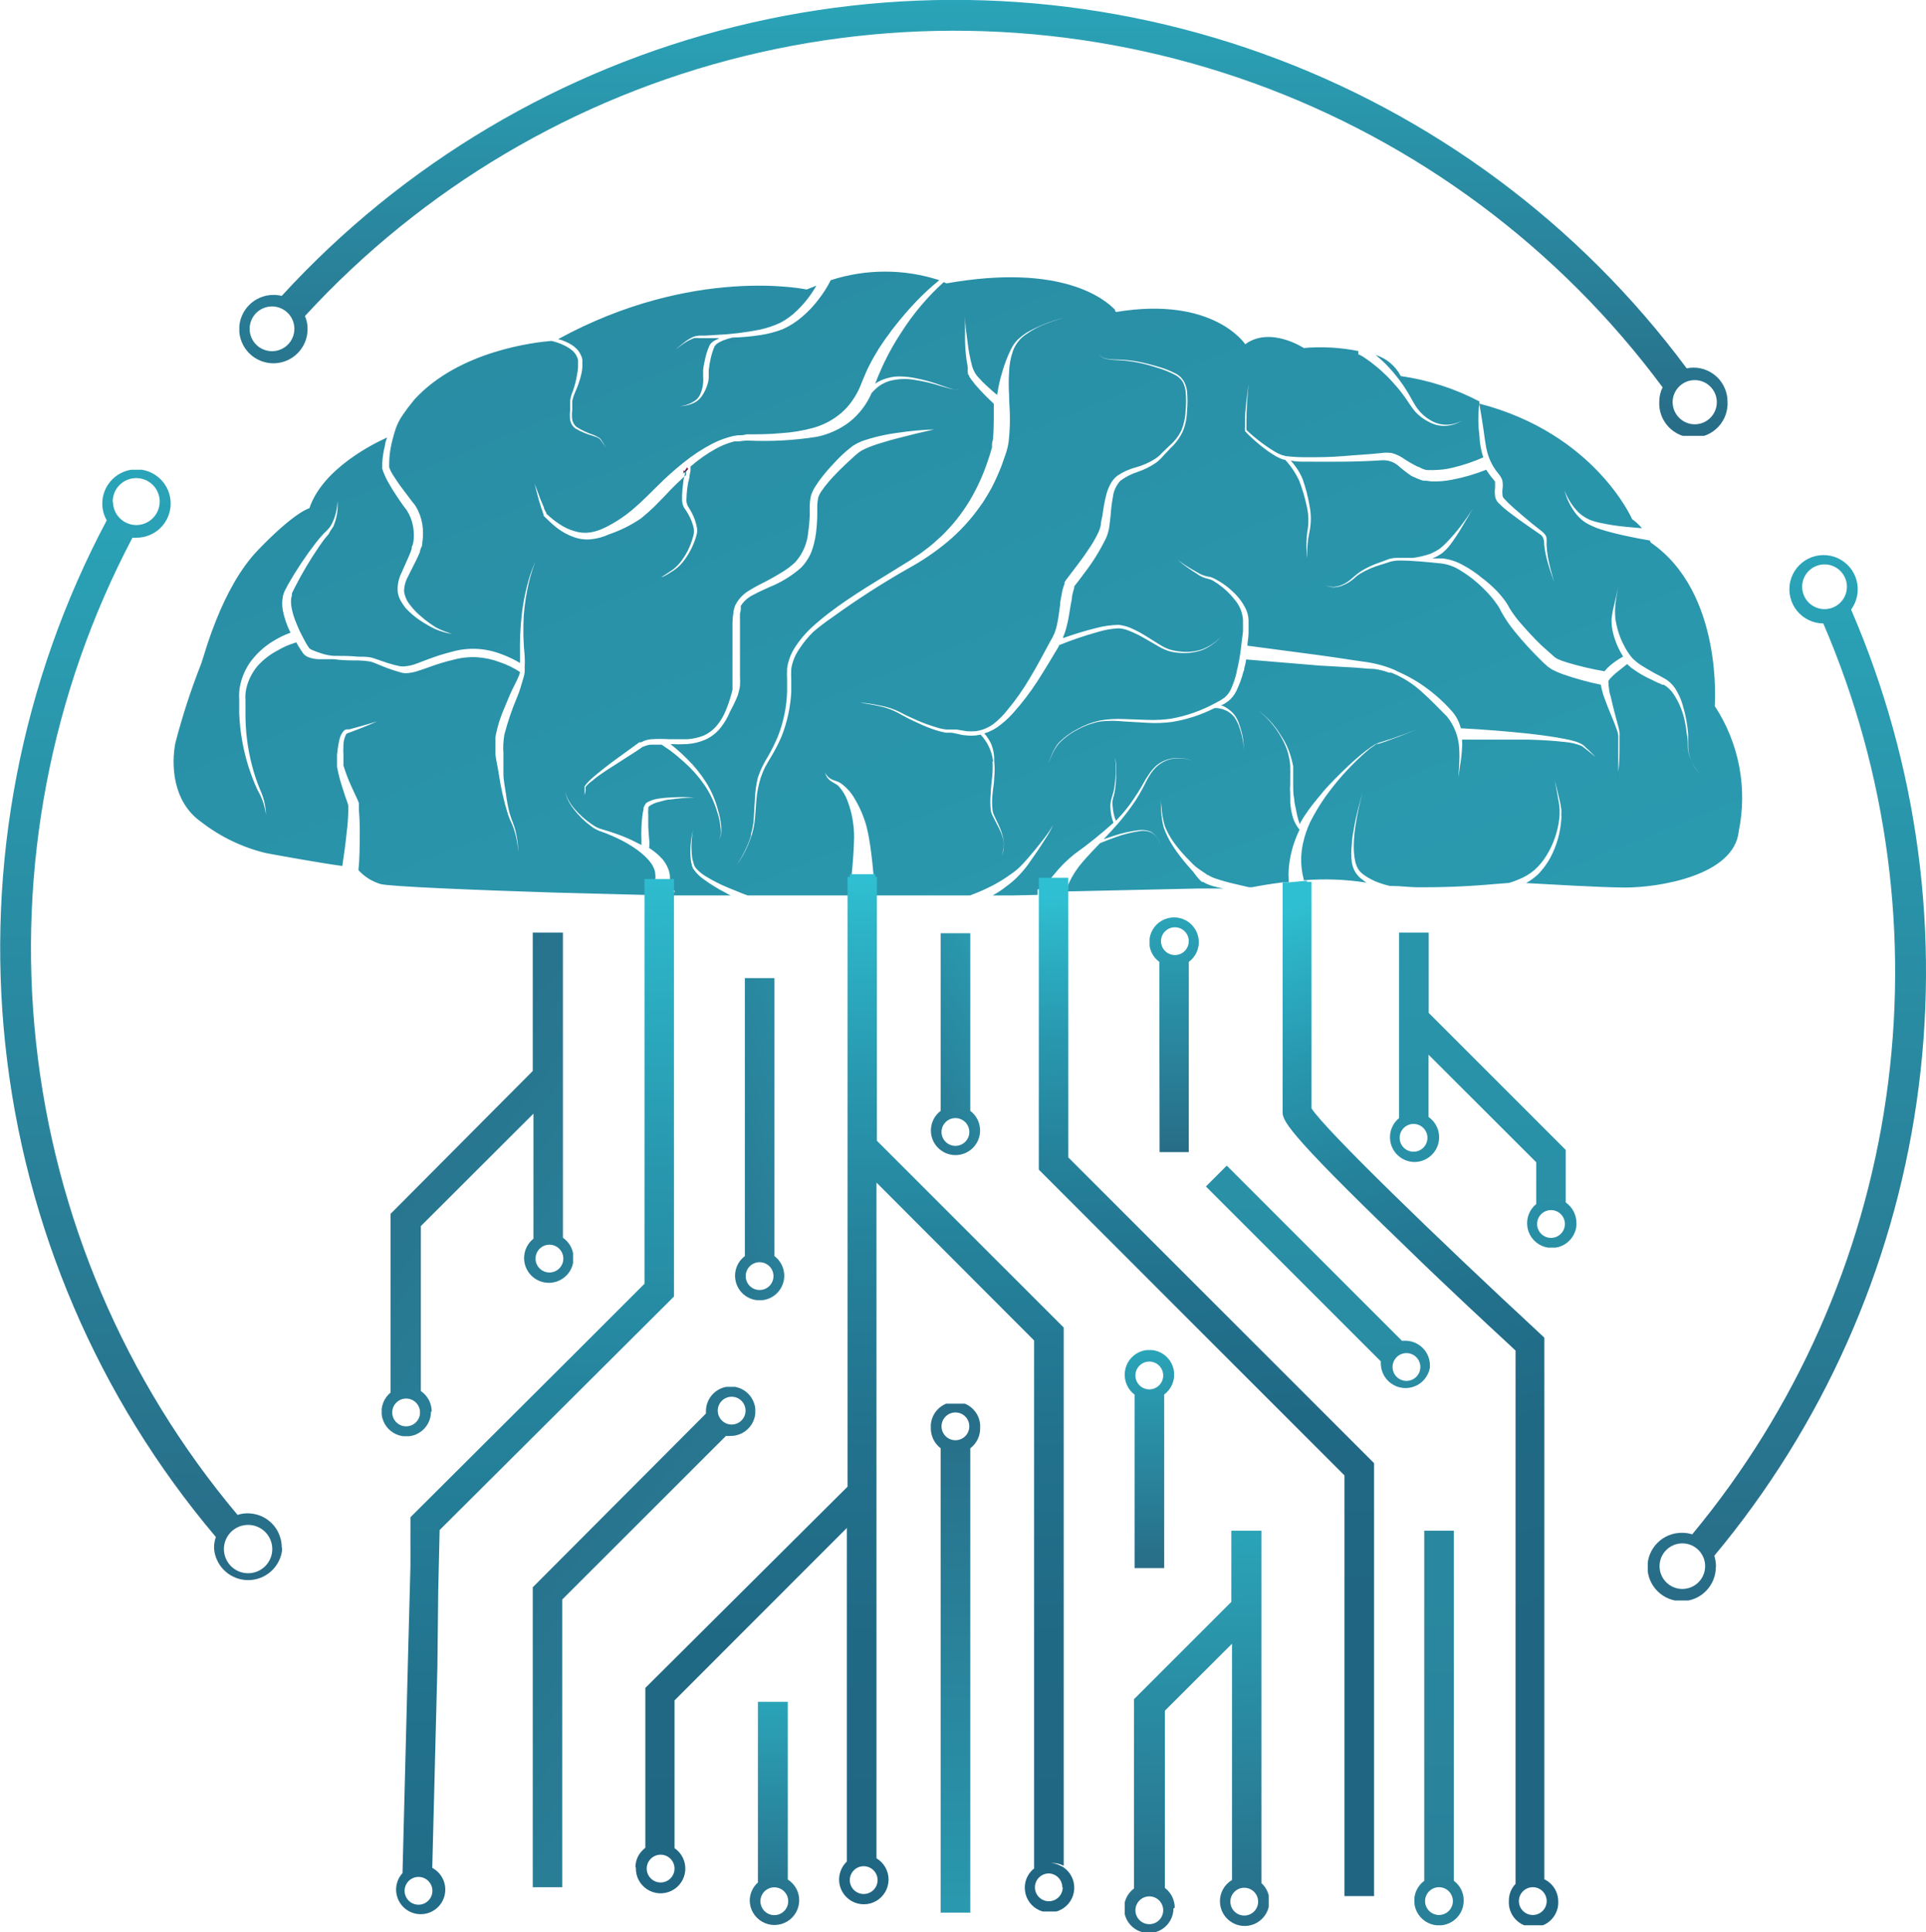 <svg id="Слой_1" data-name="Слой 1" xmlns="http://www.w3.org/2000/svg" xmlns:xlink="http://www.w3.org/1999/xlink" viewBox="0 0 138.57 139.03"><defs><style>.cls-1{fill:none;clip-rule:evenodd;}.cls-2{clip-path:url(#clip-path);}.cls-3{fill:url(#linear-gradient);}.cls-4{clip-path:url(#clip-path-2);}.cls-5{fill:url(#linear-gradient-2);}.cls-6{clip-path:url(#clip-path-3);}.cls-7{fill:url(#linear-gradient-3);}.cls-8{clip-path:url(#clip-path-4);}.cls-9{fill:url(#linear-gradient-4);}.cls-10{clip-path:url(#clip-path-5);}.cls-11{fill:url(#linear-gradient-5);}.cls-12{clip-path:url(#clip-path-6);}.cls-13{fill:url(#linear-gradient-6);}.cls-14{clip-path:url(#clip-path-7);}.cls-15{fill:url(#linear-gradient-7);}.cls-16{clip-path:url(#clip-path-8);}.cls-17{fill:url(#linear-gradient-8);}.cls-18{clip-path:url(#clip-path-9);}.cls-19{fill:url(#linear-gradient-9);}.cls-20{clip-path:url(#clip-path-10);}.cls-21{fill:url(#linear-gradient-10);}.cls-22{clip-path:url(#clip-path-11);}.cls-23{fill:url(#linear-gradient-11);}.cls-24{clip-path:url(#clip-path-12);}.cls-25{fill:url(#linear-gradient-12);}.cls-26{clip-path:url(#clip-path-13);}.cls-27{fill:url(#linear-gradient-13);}.cls-28{clip-path:url(#clip-path-14);}.cls-29{fill:url(#linear-gradient-14);}.cls-30{clip-path:url(#clip-path-15);}.cls-31{fill:url(#linear-gradient-15);}.cls-32{clip-path:url(#clip-path-16);}.cls-33{fill:url(#linear-gradient-16);}.cls-34{clip-path:url(#clip-path-17);}.cls-35{fill:url(#linear-gradient-17);}.cls-36{clip-path:url(#clip-path-18);}.cls-37{fill:url(#linear-gradient-18);}.cls-38{clip-path:url(#clip-path-19);}.cls-39{fill:url(#linear-gradient-19);}.cls-40{clip-path:url(#clip-path-20);}.cls-41{fill:url(#linear-gradient-20);}.cls-42{clip-path:url(#clip-path-21);}.cls-43{fill:url(#linear-gradient-21);}.cls-44{clip-path:url(#clip-path-22);}.cls-45{fill:url(#linear-gradient-22);}.cls-46{clip-path:url(#clip-path-23);}.cls-47{fill:url(#linear-gradient-23);}.cls-48{clip-path:url(#clip-path-24);}.cls-49{fill:url(#linear-gradient-24);}.cls-50{clip-path:url(#clip-path-25);}.cls-51{fill:url(#linear-gradient-25);}.cls-52{clip-path:url(#clip-path-26);}.cls-53{fill:url(#linear-gradient-26);}.cls-54{clip-path:url(#clip-path-27);}.cls-55{fill:url(#linear-gradient-27);}</style><clipPath id="clip-path" transform="translate(-9.47 -2.55)"><path class="cls-1" d="M61.3,62h0a4.79,4.79,0,0,0-.24-1.06A6.94,6.94,0,0,0,60.13,59a9.16,9.16,0,0,0-1.43-1.61c-.35-.31-.7-.61-1.07-.88l-.56-.38c-.26,0-.52,0-.76,0a1.38,1.38,0,0,0-.53.14l-.05,0s0,0-.07.05l-.13.09-.09.06-.19.13L53.07,58c-.36.24-.71.48-1,.74a2.43,2.43,0,0,0-.47.43l0,.06a.14.14,0,0,0,0,.07l0,.16-.07.32h0l0-.32v-.16a.37.37,0,0,1,0-.09.2.2,0,0,1,0-.08,3,3,0,0,1,.44-.5c.32-.29.66-.56,1-.83.59-.47,1.2-.89,1.8-1.33l.3-.22.26-.19.13-.1s0,0,.05,0l.09,0a1.71,1.71,0,0,1,.72-.22,10,10,0,0,1,1.33,0c.43,0,.85,0,1.27,0a3.83,3.83,0,0,0,1.19-.27,2.63,2.63,0,0,0,.94-.72,4,4,0,0,0,.63-1.06,9.41,9.41,0,0,0,.41-1.2l.08-.31c0-.06,0-.11,0-.15l0-.14c0-.2,0-.42,0-.63,0-.85,0-1.72,0-2.59,0-.44,0-.87,0-1.32q0-.31.06-.66a1.35,1.35,0,0,1,.06-.34,1.54,1.54,0,0,1,.05-.17.89.89,0,0,1,.08-.17,2.56,2.56,0,0,1,1-1c.38-.24.77-.43,1.16-.63s.75-.41,1.11-.63a5.64,5.64,0,0,0,1-.75,3.73,3.73,0,0,0,.93-2.18,10.53,10.53,0,0,0,.11-1.26l0-.66a3.73,3.73,0,0,1,.09-.7,2.89,2.89,0,0,1,.32-.66c.12-.19.25-.38.38-.55a12.09,12.09,0,0,1,.85-1,11.91,11.91,0,0,1,.94-.94c.17-.15.35-.28.52-.42l.33-.19.33-.15a13,13,0,0,1,2.58-.6,22.63,22.63,0,0,1,2.6-.24v0c-.85.19-1.69.39-2.52.61-.42.1-.83.22-1.24.35a8.81,8.81,0,0,0-1.19.43l-.26.13-.22.15a6.27,6.27,0,0,0-.48.42c-.31.28-.62.57-.92.87s-.59.61-.86.94a6,6,0,0,0-.38.5,1.85,1.85,0,0,0-.26.5,3.07,3.07,0,0,0-.07.58l0,.65a11.87,11.87,0,0,1-.09,1.32,6.28,6.28,0,0,1-.32,1.33,3.49,3.49,0,0,1-.77,1.18,7.85,7.85,0,0,1-2.28,1.39c-.4.18-.79.36-1.16.56a2.17,2.17,0,0,0-.88.78.69.69,0,0,0,0,.13.5.5,0,0,0,0,.13c0,.1-.05.2-.06.3s0,.42,0,.63c0,.43,0,.86,0,1.29,0,.87,0,1.73,0,2.61a5.22,5.22,0,0,1,0,.67,2,2,0,0,1-.07.35l-.08.31A10.27,10.27,0,0,1,62,53.74a4.86,4.86,0,0,1-.69,1.18,3,3,0,0,1-1.09.85,4,4,0,0,1-1.34.32,11.5,11.5,0,0,1-1.17,0l.45.37c.25.21.49.44.72.67a9.46,9.46,0,0,1,1.39,1.71,7.2,7.2,0,0,1,.86,2A5.88,5.88,0,0,1,61.36,62a3.38,3.38,0,0,1,0,.55,1.12,1.12,0,0,1-.08.26.48.48,0,0,1-.12.17.45.45,0,0,0,.11-.17,1.25,1.25,0,0,0,.07-.26A2.44,2.44,0,0,0,61.3,62ZM45.87,59.66h0a11.12,11.12,0,0,0,.27,1.42c.07.24.15.45.24.69a4,4,0,0,1,.21.7,6.52,6.52,0,0,1,.17,1.45h0a6.37,6.37,0,0,0-.23-1.43,4.23,4.23,0,0,0-.24-.68,5.11,5.11,0,0,1-.28-.68,18.9,18.9,0,0,1-.65-2.87c-.07-.48-.2-1-.25-1.46,0-.25,0-.5,0-.75s0-.26,0-.39a2.79,2.79,0,0,1,.07-.4,9.28,9.28,0,0,1,.44-1.44l.57-1.36c.19-.44.45-.87.62-1.3a.92.92,0,0,0,.07-.26,6.39,6.39,0,0,0-1.44-.7,5.68,5.68,0,0,0-1.66-.36,5.35,5.35,0,0,0-1.68.18,14.5,14.5,0,0,0-1.67.5c-.28.1-.55.2-.84.29a3.07,3.07,0,0,1-.92.18,1.41,1.41,0,0,1-.48-.09l-.43-.13c-.29-.09-.56-.2-.84-.31l-.41-.17a2.75,2.75,0,0,0-.4-.14,6,6,0,0,0-.87-.08c-.58,0-1.17,0-1.76-.09-.3,0-.6,0-.9,0a2.23,2.23,0,0,1-.94-.15,1,1,0,0,1-.25-.15.77.77,0,0,1-.12-.13l-.06-.09c-.09-.13-.17-.26-.25-.39s-.12-.19-.18-.3l-.54.19a6.09,6.09,0,0,0-.81.4A5.13,5.13,0,0,0,28,50.47a3.88,3.88,0,0,0-.8,1.58,3.11,3.11,0,0,0-.07.44,3.26,3.26,0,0,0,0,.45q0,.47,0,.93a14.51,14.51,0,0,0,.46,3.71,12.8,12.8,0,0,0,.59,1.78,4.67,4.67,0,0,1,.43,1.83A4.63,4.63,0,0,0,28,59.4a14.66,14.66,0,0,1-.68-1.77,14.88,14.88,0,0,1-.64-3.75c0-.32,0-.63,0-1a4,4,0,0,1,0-.49,2.73,2.73,0,0,1,.06-.49,4.49,4.49,0,0,1,.81-1.81,5.82,5.82,0,0,1,1.46-1.34,7.2,7.2,0,0,1,1.36-.68,6.24,6.24,0,0,1-.55-1.59,2.68,2.68,0,0,1,0-1,1.17,1.17,0,0,1,.07-.25l.05-.13.05-.1.21-.4a25.59,25.59,0,0,1,2-3c.18-.23.37-.46.58-.68l.17-.16.14-.15.13-.16a1.74,1.74,0,0,0,.11-.18,3.82,3.82,0,0,0,.42-1.67h0a3.72,3.72,0,0,1-.27,1.76c0,.06-.08.13-.11.2l-.13.19L33.1,41l-.14.16c-.19.22-.35.46-.52.7a26.26,26.26,0,0,0-1.78,3l-.19.39,0,.1,0,.08a.55.55,0,0,0-.05.17,2.33,2.33,0,0,0,.05.78,5,5,0,0,0,.24.81q.15.39.33.78c.13.26.26.52.4.77s.14.24.22.36l.06.09s0,0,0,0l.12.09a6.62,6.62,0,0,0,.77.29,3.54,3.54,0,0,0,.86.17c.59,0,1.18,0,1.76.06.3,0,.59,0,.9.05a4,4,0,0,1,.45.14l.41.14c.28.1.56.19.84.26l.42.1a1.44,1.44,0,0,0,.39,0,3,3,0,0,0,.8-.19l.82-.31a14.74,14.74,0,0,1,1.71-.54,5.54,5.54,0,0,1,1.82-.21,5.8,5.8,0,0,1,1.79.39,8.14,8.14,0,0,1,1.3.62l0-.59A22.09,22.09,0,0,1,47,46.85,15.48,15.48,0,0,1,47.59,44a8.46,8.46,0,0,1,.56-1.36A4.3,4.3,0,0,1,49,41.45v0a4.17,4.17,0,0,0-.86,1.17A9.22,9.22,0,0,0,47.64,44a15.52,15.52,0,0,0-.49,2.87,18.7,18.7,0,0,0,.07,2.9,6.1,6.1,0,0,1,0,.74c0,.13,0,.25,0,.39a2.45,2.45,0,0,1-.08.39c-.15.49-.28,1-.46,1.41a19.57,19.57,0,0,0-.92,2.7,5.65,5.65,0,0,0-.07,1.38c0,.47,0,1,0,1.45S45.8,59.18,45.87,59.66Zm25.05,3.16h0a7.24,7.24,0,0,0-.11-1.31,6.67,6.67,0,0,0-.35-1.29,3.19,3.19,0,0,0-.67-1.12,1.2,1.2,0,0,0-.26-.18,2.59,2.59,0,0,1-.31-.19,1,1,0,0,1-.39-.59,1,1,0,0,0,.46.48,1.66,1.66,0,0,0,.31.12,1.23,1.23,0,0,1,.35.16,3.44,3.44,0,0,1,1,1.1,7.79,7.79,0,0,1,.63,1.3c.08.23.17.46.23.7s.11.49.16.73c.16.9.26,1.79.34,2.68,0,0,0,.1,0,.15,0,.45.08.9.11,1.34H70.61c0-.45.1-.89.14-1.34,0,0,0-.1,0-.15C70.84,64.54,70.9,63.68,70.92,62.82Zm10-5.49h0a3.34,3.34,0,0,0-.9-1.92l-.29.05a3.29,3.29,0,0,1-.77,0c-.25,0-.49-.09-.72-.13a2.14,2.14,0,0,0-.35-.06l-.37,0a5.41,5.41,0,0,1-.72-.18,10.74,10.74,0,0,1-1.36-.55,14.66,14.66,0,0,1-1.31-.67,4.87,4.87,0,0,0-1.35-.5,13.79,13.79,0,0,0-1.43-.25v0c.49,0,1,.11,1.45.2a5.11,5.11,0,0,1,1.4.46c.42.23.86.43,1.3.62a11.65,11.65,0,0,0,1.36.49,3.36,3.36,0,0,0,.7.15l.35,0,.38,0,.71.12a4,4,0,0,0,.69,0,2.85,2.85,0,0,0,1.26-.52,5.79,5.79,0,0,0,1-1,17.16,17.16,0,0,0,1.65-2.36c.5-.82.94-1.68,1.41-2.54l.18-.32.14-.29a4,4,0,0,0,.19-.64c.1-.45.15-.93.22-1.4,0-.25.06-.49.11-.74a3.21,3.21,0,0,1,.21-.79l0-.11.07-.11.07-.11.06-.07.21-.28.44-.58c.29-.38.58-.77.84-1.17a8.21,8.21,0,0,0,.71-1.2,2.31,2.31,0,0,0,.21-.61c0-.22.08-.46.12-.7a12.86,12.86,0,0,1,.27-1.46,3.51,3.51,0,0,1,.28-.74,1.86,1.86,0,0,1,.52-.64,4.5,4.5,0,0,1,1.39-.62,5,5,0,0,0,1.29-.57,2.48,2.48,0,0,0,.53-.45l.53-.51a3.49,3.49,0,0,0,.87-1.12,4.06,4.06,0,0,0,.3-1.38,7.66,7.66,0,0,0,0-1.44,2.1,2.1,0,0,0-.21-.67,1.5,1.5,0,0,0-.5-.47A6.77,6.77,0,0,0,92.7,29a11.24,11.24,0,0,0-1.41-.37,10.09,10.09,0,0,0-1.44-.17,3.63,3.63,0,0,1-.73-.08.77.77,0,0,1-.59-.39h0a.77.77,0,0,0,.58.37,3.5,3.5,0,0,0,.72.06,10.16,10.16,0,0,1,1.46.14,14,14,0,0,1,1.42.35,6.93,6.93,0,0,1,1.37.53,1.44,1.44,0,0,1,.55.52,1.87,1.87,0,0,1,.24.71,7.23,7.23,0,0,1,0,1.47,4,4,0,0,1-.3,1.45,3.88,3.88,0,0,1-.88,1.2c-.16.18-.33.35-.5.53a3.08,3.08,0,0,1-.25.27,2.26,2.26,0,0,1-.29.25,5.25,5.25,0,0,1-1.34.67,4.2,4.2,0,0,0-1.23.63,2.1,2.1,0,0,0-.54,1.16,12.64,12.64,0,0,0-.17,1.41l-.09.74a3.21,3.21,0,0,1-.22.79,14.43,14.43,0,0,1-1.57,2.54l-.44.59-.23.29-.06.07,0,.05,0,0,0,.06a4.65,4.65,0,0,0-.16.62c0,.23-.08.47-.11.7-.08.49-.15,1-.28,1.47a4.13,4.13,0,0,1-.25.75l0,.08c.77-.27,1.56-.52,2.37-.72a6.75,6.75,0,0,1,1.63-.23,3.09,3.09,0,0,1,.82.21c.26.11.5.23.74.36.47.27.92.57,1.38.85a3.34,3.34,0,0,0,.71.35,4,4,0,0,0,.78.15,3.68,3.68,0,0,0,1.58-.16,4,4,0,0,0,.71-.37,2.76,2.76,0,0,0,.61-.52,2.58,2.58,0,0,1-.6.54,3.51,3.51,0,0,1-.71.4,4,4,0,0,1-1.6.21,3.7,3.7,0,0,1-.81-.13,3.91,3.91,0,0,1-.75-.34c-.47-.27-.93-.55-1.4-.8-.24-.12-.48-.23-.73-.33a2.21,2.21,0,0,0-.74-.17,6,6,0,0,0-1.55.28,24.76,24.76,0,0,0-2.75.94l0,.07c-.5.83-1,1.68-1.53,2.5a18.35,18.35,0,0,1-1.79,2.34,6.85,6.85,0,0,1-1.13,1,3.46,3.46,0,0,1-.91.43,3.2,3.2,0,0,1,.51.8A3,3,0,0,1,81,57.32,5.86,5.86,0,0,1,81,58.51c0,.39-.09.78-.12,1.17a5.62,5.62,0,0,0,0,1.16,1.28,1.28,0,0,0,.07.28l.12.26.25.53A5,5,0,0,1,81.68,63a2.35,2.35,0,0,1,0,.59c0,.19-.08.38-.13.57a5.78,5.78,0,0,0,.12-.57,1.94,1.94,0,0,0,0-.59,4.81,4.81,0,0,0-.44-1.08l-.27-.52-.13-.27a1.15,1.15,0,0,1-.08-.29,5.92,5.92,0,0,1,0-1.19c0-.39.07-.79.1-1.18A6.49,6.49,0,0,0,80.88,57.33Zm29.23-14.64h1a6.51,6.51,0,0,0,1.25-.3,4.21,4.21,0,0,0,.63-.34,4.12,4.12,0,0,0,.54-.49,13.88,13.88,0,0,0,1.86-2.42c-.25.44-.5.89-.77,1.32a12.71,12.71,0,0,1-.86,1.3,3.81,3.81,0,0,1-.56.58,3.28,3.28,0,0,1-.71.39h0l.73,0a3.92,3.92,0,0,1,1.5.5,7.75,7.75,0,0,1,1.28.86,9.33,9.33,0,0,1,1.14,1,7.38,7.38,0,0,1,.5.59c.08.1.15.21.23.33l.19.34a8.48,8.48,0,0,0,.87,1.15c.32.37.66.74,1,1.09s.71.68,1.08,1l.27.24.07.05,0,0,.13.08a4.75,4.75,0,0,0,.64.24,22,22,0,0,0,2.75.65,3.58,3.58,0,0,1,.43-.44,6.09,6.09,0,0,1,.91-.62,5.67,5.67,0,0,1-.71-1.64,3.65,3.65,0,0,1-.12-1.09,7.21,7.21,0,0,1,.2-1.05c.16-.68.3-1.37.49-2h0a11,11,0,0,0-.42,2.05,5.9,5.9,0,0,0,0,1,6.82,6.82,0,0,0,.23,1,5.39,5.39,0,0,0,.39.93,4.5,4.5,0,0,0,.53.83,1.29,1.29,0,0,0,.16.17s.12.1.18.16.26.2.4.29.58.35.88.52l.46.24.23.13.11.06.13.08a2.31,2.31,0,0,1,.73.83,4.27,4.27,0,0,1,.42,1,9.79,9.79,0,0,1,.39,2.07c0,.35,0,.7,0,1a3,3,0,0,0,.85,1.86h0a2.54,2.54,0,0,1-.59-.86,3.17,3.17,0,0,1-.29-1c0-.35,0-.69-.07-1a8.66,8.66,0,0,0-.16-1,5.48,5.48,0,0,0-.8-1.89,2.17,2.17,0,0,0-.69-.66l-.11,0-.12-.06-.24-.1-.47-.23a7.83,7.83,0,0,1-.94-.51l-.45-.31-.21-.18-.1-.1-.84.67c-.13.12-.27.25-.38.37l-.07.09a.47.47,0,0,0-.06.09s0,0,0,0,0,0,0,0a.28.28,0,0,1,0,.08,3.25,3.25,0,0,0,.05.51c0,.19.07.37.12.55.08.37.18.75.27,1.12s.21.74.3,1.12l.06.29a1.46,1.46,0,0,1,0,.3c0,.19,0,.38,0,.58,0,.67,0,1.34-.09,2,0-.28,0-.58,0-.86s0-.77,0-1.15l0-.58a1.8,1.8,0,0,0-.14-.54c-.12-.36-.27-.71-.42-1.07s-.29-.72-.42-1.08q-.11-.28-.18-.57a2.72,2.72,0,0,1-.09-.43,22.45,22.45,0,0,1-2.75-.76,7,7,0,0,1-.76-.33l-.19-.13-.1-.07-.08-.07-.29-.26c-.37-.36-.72-.72-1.07-1.1s-.68-.76-1-1.16a9.42,9.42,0,0,1-.88-1.29l-.17-.32a3,3,0,0,0-.19-.3,6.17,6.17,0,0,0-.44-.57,10.21,10.21,0,0,0-1-1,8.88,8.88,0,0,0-1.18-.86,3.34,3.34,0,0,0-1.32-.5c-1-.1-2-.21-3-.22a2.62,2.62,0,0,0-.71.08c-.25.09-.48.15-.72.23a6.41,6.41,0,0,0-1.37.58,3.28,3.28,0,0,0-.31.2l-.29.25a2.65,2.65,0,0,1-.64.4,1.88,1.88,0,0,1-.74.19,1.86,1.86,0,0,1-.65-.15,1.87,1.87,0,0,0,.65.12,2,2,0,0,0,.71-.21,2.59,2.59,0,0,0,.61-.43l.28-.24.31-.23a6.44,6.44,0,0,1,1.38-.65l.7-.26A2.43,2.43,0,0,1,110.11,42.69Zm4.18,16.23h0a11.42,11.42,0,0,0,.12-1.3,9.16,9.16,0,0,0,0-1.29,4,4,0,0,0-.87-2.22c-.61-.62-1.2-1.23-1.84-1.8h0a7.22,7.22,0,0,0-2.17-1.36l-.16,0a5,5,0,0,0-1.08-.27c-.42,0-.87-.06-1.3-.09l-2.64-.15L99.12,50c0,.2-.08.4-.12.6s0,.18-.07.27a7,7,0,0,1-.51,1.4,2.11,2.11,0,0,1-.58.73l-.25.17-.3.16.13,0,.17.08a2.4,2.4,0,0,1,.37.25,2,2,0,0,1,.42.46,2.73,2.73,0,0,1,.25.55,5.89,5.89,0,0,1,.29,1.17,8.74,8.74,0,0,1,.07,1v0a5.67,5.67,0,0,0-.1-1,6.31,6.31,0,0,0-.32-1.15,2.87,2.87,0,0,0-.28-.52,1.73,1.73,0,0,0-.42-.39,1.22,1.22,0,0,0-.28-.14.75.75,0,0,0-.24-.08,1.49,1.49,0,0,0-.5-.06,10.43,10.43,0,0,1-3.08,1,9.11,9.11,0,0,1-1.73.06l-1.71-.1a7.93,7.93,0,0,0-1.69,0,5.39,5.39,0,0,0-1.59.56,5.15,5.15,0,0,0-1.37,1,2.21,2.21,0,0,0-.22.29,2.18,2.18,0,0,0-.24.42l-.35.78h0l.33-.79a3,3,0,0,1,.21-.4,2,2,0,0,1,.24-.33A5.37,5.37,0,0,1,87,55a5.88,5.88,0,0,1,1.62-.61,7.74,7.74,0,0,1,1.73-.1l1.71.06a9.42,9.42,0,0,0,1.68-.09,10.52,10.52,0,0,0,3.17-1.12l.37-.2.17-.11s.11-.07.15-.11h0a1.71,1.71,0,0,0,.45-.62,6.76,6.76,0,0,0,.4-1.2c0-.13.06-.25.08-.38a15.1,15.1,0,0,0,.26-1.66L98.9,48l0-.43c0-.14,0-.29,0-.41a2.48,2.48,0,0,0-.58-1.44,5.51,5.51,0,0,0-1.21-1.15l-.35-.23a1.26,1.26,0,0,0-.36-.14,2,2,0,0,1-.81-.36,13.7,13.7,0,0,1-1.4-1v0a14.64,14.64,0,0,0,1.45.91,2.16,2.16,0,0,0,.76.29,1.42,1.42,0,0,1,.44.14l.39.22a5.7,5.7,0,0,1,1.33,1.13,3.92,3.92,0,0,1,.5.75,2.07,2.07,0,0,1,.24.89c0,.17,0,.31,0,.45l0,.43c0,.29-.05.58-.08.86,0,0,0,.07,0,.1l5.06.67c.87.12,1.73.24,2.6.38.44.07.87.11,1.32.2a8.38,8.38,0,0,1,1.3.37,4.59,4.59,0,0,1,.6.27,10.4,10.4,0,0,1,1.47.79,11.54,11.54,0,0,1,2.33,2,2.91,2.91,0,0,1,.67,1.26c1.68.09,3.35.22,5,.4.85.1,1.71.21,2.54.38a5.81,5.81,0,0,1,.63.15,2.34,2.34,0,0,1,.61.26,2.61,2.61,0,0,1,.24.22l.24.22.45.45c-.33-.27-.66-.55-1-.8a3.9,3.9,0,0,0-1.21-.29c-.84-.1-1.69-.14-2.54-.17-1.62,0-3.25,0-4.87,0a3.77,3.77,0,0,1,0,.58,9.84,9.84,0,0,1-.15,1.33A9.35,9.35,0,0,1,114.29,58.92ZM59.08,67c.07,0,1.23,0,3,0l-.26-.13-.1-.06a11.5,11.5,0,0,1-1.63-1,2.86,2.86,0,0,1-.7-.69.61.61,0,0,1-.07-.1s0-.08-.05-.13,0-.16-.06-.23a3.93,3.93,0,0,1-.06-.48,6.29,6.29,0,0,1,.18-1.89,6.18,6.18,0,0,0-.07,1.87c0,.16.06.31.1.46a.91.91,0,0,0,.18.4,3,3,0,0,0,.7.58,11.23,11.23,0,0,0,1.66.84l1.06.43.36.13c1.37,0,3,0,4.57,0h2.76l1.82,0h.13l6.1,0h.51c.43-.16.87-.34,1.28-.54a10.4,10.4,0,0,0,1.38-.78l.5-.35a4.58,4.58,0,0,0,.42-.35c.14-.13.26-.26.39-.4s.49-.56.73-.85.47-.58.7-.88a8.11,8.11,0,0,0,.63-.94,7.3,7.3,0,0,1-.56,1c-.2.32-.41.64-.62.95l-.65.93a8,8,0,0,1-.76.88,6.18,6.18,0,0,1-.78.66,6.93,6.93,0,0,1-1,.66l1,0,2.25-.05v-.4h.45l.06-.13a7.19,7.19,0,0,1,.41-.61,3.76,3.76,0,0,1,.25-.31A9.39,9.39,0,0,1,86.78,64a31.3,31.3,0,0,0,2.8-2.25,3.36,3.36,0,0,1-.22-1.09,1.85,1.85,0,0,1,.07-.62c.06-.21.12-.39.17-.59a8.15,8.15,0,0,0,.14-1.21c0-.2,0-.41,0-.61a2.41,2.41,0,0,0-.08-.6,2.05,2.05,0,0,1,.11.6c0,.2,0,.41,0,.61a7.28,7.28,0,0,1-.09,1.23,5.84,5.84,0,0,1-.15.6,1.94,1.94,0,0,0,0,.59,3.39,3.39,0,0,0,.22.94l.08-.07A10.35,10.35,0,0,0,91.06,60c.18-.27.36-.54.52-.82s.31-.57.5-.84a3.27,3.27,0,0,1,.64-.75,2.49,2.49,0,0,1,.88-.43,2.83,2.83,0,0,1,1.75.17,2.81,2.81,0,0,0-1.74-.14,2.44,2.44,0,0,0-.84.45,2.87,2.87,0,0,0-.61.74c-.17.27-.31.58-.46.86s-.32.58-.5.86A16.13,16.13,0,0,1,90,61.7c-.36.42-.74.83-1.13,1.24l.77-.26a9,9,0,0,1,1.71-.39,1.78,1.78,0,0,1,.88.09,1.4,1.4,0,0,1,.6.63,4.37,4.37,0,0,1,.41,1.69A4.21,4.21,0,0,0,92.82,63a1.19,1.19,0,0,0-.59-.58,1.55,1.55,0,0,0-.83-.06,8.72,8.72,0,0,0-1.67.43c-.38.13-.75.28-1.12.43-.42.44-.84.88-1.23,1.33a6.5,6.5,0,0,0-1,1.53c0,.06-.05.12-.07.17s0,0,0,0h0c0,.11-.07.22-.1.33v.11h.12l9.41-.21,1.76,0a7.47,7.47,0,0,1-.76-.17,3,3,0,0,1-.71-.3L95.94,66l-.07-.06a.68.68,0,0,1-.12-.12h0a3.23,3.23,0,0,1-.23-.27,4.7,4.7,0,0,0-.44-.54c-.16-.18-.31-.35-.46-.54a11.64,11.64,0,0,1-.82-1.13,6.65,6.65,0,0,1-.61-1.26A6.46,6.46,0,0,1,93,60.69c0-.46-.07-.92-.09-1.38,0,.46.08.91.13,1.37A6.16,6.16,0,0,0,93.28,62a5.55,5.55,0,0,0,.66,1.19,11.11,11.11,0,0,0,.88,1.05l.48.49a2.56,2.56,0,0,0,.44.36l.1.07.28.19.14.09.06.06.05,0a2.34,2.34,0,0,0,.55.26,13.05,13.05,0,0,0,1.3.37l1.11.26.22,0c.45-.09,1.23-.23,2.2-.35l.44,0v-.18a5.21,5.21,0,0,1,0-.79,7.66,7.66,0,0,1,.49-2.15,5.87,5.87,0,0,1,.29-.67,1.79,1.79,0,0,1-.2-.28,2.66,2.66,0,0,1-.28-.59,5.19,5.19,0,0,1-.19-1.09l0-.16v-.36a6.55,6.55,0,0,1,0-.89l0-.31,0-.29a1.53,1.53,0,0,0,0-.3v-.3a4.11,4.11,0,0,0-.08-.6,5.47,5.47,0,0,0-.15-.58,6.1,6.1,0,0,0-.53-1.09,6.49,6.49,0,0,0-1.62-1.8,6.86,6.86,0,0,1,.91.8,5.91,5.91,0,0,1,.76,1,5.34,5.34,0,0,1,.58,1.08,6.77,6.77,0,0,1,.34,1.19l0,.31a3.16,3.16,0,0,1,0,.32l0,.31v.3c0,.39,0,.78.08,1.16v0c0,.2.06.41.1.61s.07.36.11.54a5,5,0,0,0,.16.55l0,.09c.11-.2.23-.4.35-.59l.18-.26.15-.22,0,0h0v0h0c.15-.21.31-.41.47-.61s.43-.53.65-.79c.46-.51.94-1,1.44-1.48s1-.93,1.55-1.36l.42-.3.22-.14a.67.67,0,0,1,.12-.06l.12-.05,1-.32c.61-.21,1.2-.43,1.8-.66-.6.23-1.18.48-1.78.69-.32.13-.64.24-1,.35l-.11,0-.11.06-.21.15a3.9,3.9,0,0,0-.4.31,18.81,18.81,0,0,0-2.78,3,13.33,13.33,0,0,0-.93,1.42l-.16.28-.23.44a7.24,7.24,0,0,0-.48,1.4,5.5,5.5,0,0,0-.12,1.89,5.27,5.27,0,0,0,.15.81v.06a19,19,0,0,1,4.52.17,2.26,2.26,0,0,1-.31-.23l-.1-.07a1.92,1.92,0,0,1-.44-.53,2,2,0,0,1-.21-.63,5.16,5.16,0,0,1,0-1.3c0-.42.1-.84.17-1.26s.17-.83.27-1.24.22-.83.34-1.23a19.57,19.57,0,0,0-.53,2.48,10.71,10.71,0,0,0-.11,1.26,5.24,5.24,0,0,0,.11,1.25,2,2,0,0,0,.22.54,1.6,1.6,0,0,0,.41.41,3.55,3.55,0,0,0,.53.32,3.82,3.82,0,0,0,.55.24,7,7,0,0,0,.78.23l.2,0c.55,0,1.11.08,1.67.09a57.29,57.29,0,0,0,5.79-.24l.91-.07a5.69,5.69,0,0,0,.69-.25,4,4,0,0,0,1.14-.68,4.64,4.64,0,0,0,.87-1.05,6.47,6.47,0,0,0,.91-2.6,4.07,4.07,0,0,0-.06-1.39l-.25-1.4.33,1.38a5.73,5.73,0,0,1,.13.7,2.3,2.3,0,0,1,0,.37,2,2,0,0,1,0,.35,6.9,6.9,0,0,1-.79,2.76,5.53,5.53,0,0,1-.87,1.18,4.54,4.54,0,0,1-.87.64c1.81.09,5.32.32,7.19.32,2.25,0,7.79-.82,8.11-4.06a12,12,0,0,0-1.73-9s.64-8.16-4.6-11.76a1,1,0,0,0-.07-.15c-.59-.1-1.17-.21-1.76-.34s-1.25-.29-1.87-.49a6.51,6.51,0,0,1-.9-.4,2.77,2.77,0,0,1-.75-.65,4.64,4.64,0,0,1-.86-1.72,4.61,4.61,0,0,0,1,1.57,2.85,2.85,0,0,0,.75.51,4.17,4.17,0,0,0,.87.26,14.49,14.49,0,0,0,1.85.28l1.1.1a3.42,3.42,0,0,0-.7-.65s-2.68-6.17-11-8.32c.11.59.2,1.19.29,1.78s.15,1.23.3,1.77a4,4,0,0,0,.81,1.52,2.1,2.1,0,0,1,.15.22.72.72,0,0,1,.12.31,1.6,1.6,0,0,1,0,.55,1.54,1.54,0,0,0,0,.4.37.37,0,0,0,.11.28,7.66,7.66,0,0,0,.64.63l.69.6q.7.6,1.44,1.17a1.09,1.09,0,0,1,.18.19.57.57,0,0,1,.11.25,4,4,0,0,1,0,.48,7.23,7.23,0,0,0,.1.91,14.25,14.25,0,0,0,.46,1.79,15.85,15.85,0,0,1-.57-1.77,7.08,7.08,0,0,1-.16-.92c0-.15,0-.31-.06-.44a.51.51,0,0,0-.23-.31c-.51-.34-1-.7-1.52-1.06l-.75-.56a7.12,7.12,0,0,1-.73-.64.79.79,0,0,1-.17-.25.67.67,0,0,1-.08-.3,2.15,2.15,0,0,1,0-.52,1.5,1.5,0,0,0,0-.37.34.34,0,0,0,0-.11,1.12,1.12,0,0,1-.13-.16,5.2,5.2,0,0,1-.5-.68,13.42,13.42,0,0,1-2.47.72,6.49,6.49,0,0,1-1.47.12l-.38-.05-.19,0-.2-.06a2.83,2.83,0,0,1-.35-.14l-.33-.15A10.18,10.18,0,0,1,110,36a1.69,1.69,0,0,0-1.13-.33c-.9.06-1.84.09-2.76.1s-1.84,0-2.77,0c-.33,0-.65,0-1-.08a5.45,5.45,0,0,1,.37.47,4,4,0,0,1,.48.86,11.31,11.31,0,0,1,.49,1.88,4.65,4.65,0,0,1,0,1.93,7,7,0,0,0-.15,1.89,6.87,6.87,0,0,1,0-1.92,4.48,4.48,0,0,0-.05-1.86,12.56,12.56,0,0,0-.54-1.81,5.92,5.92,0,0,0-1-1.49l0,0a1.15,1.15,0,0,1-.35-.1l-.32-.16c-.21-.12-.4-.25-.59-.38a11.51,11.51,0,0,1-1.08-.88,5.78,5.78,0,0,1-.5-.49.2.2,0,0,1-.06-.07.41.41,0,0,1,0-.09.68.68,0,0,1,0-.19c0-.12,0-.23,0-.35,0-.92.15-1.83.26-2.75-.08.92-.16,1.84-.15,2.75,0,.11,0,.23,0,.34a.66.66,0,0,0,0,.15l0,.06s0,0,.05.05c.16.17.34.31.51.46a12.56,12.56,0,0,0,1.1.82c.19.13.38.24.58.35l.3.13.3.08a12.12,12.12,0,0,0,1.36.08c.91,0,1.83,0,2.74-.08s1.82-.12,2.75-.22a2.59,2.59,0,0,1,.78,0,3,3,0,0,1,.71.31,8.93,8.93,0,0,0,1.16.68c.1,0,.2.1.3.13a1.76,1.76,0,0,0,.3.1l.13,0a.39.39,0,0,0,.15,0,1.45,1.45,0,0,0,.3,0,5.68,5.68,0,0,0,1.28-.16,12.81,12.81,0,0,0,2.24-.75,1.87,1.87,0,0,1-.07-.22,6.78,6.78,0,0,1-.19-1c0-.3-.06-.62-.08-.93a9.11,9.11,0,0,1,.07-1.88h.1l-.12,0a17.48,17.48,0,0,0-5.65-1.82,3.07,3.07,0,0,0-1.81-1.52l.07.06a8.07,8.07,0,0,1,.9.85,11,11,0,0,1,1.47,2c.21.35.38.72.61,1a2.94,2.94,0,0,0,.87.77,2.2,2.2,0,0,0,1.12.34,2.27,2.27,0,0,0,1.16-.29,2.37,2.37,0,0,1-1.16.37,2.22,2.22,0,0,1-1.2-.28,3.28,3.28,0,0,1-1-.75c-.28-.33-.48-.68-.71-1a9.65,9.65,0,0,0-.75-.94,9.43,9.43,0,0,0-.82-.85,10.65,10.65,0,0,0-.9-.76c-.15-.11-.31-.23-.47-.33a1.28,1.28,0,0,0-.25-.15l-.12-.07-.06,0h0s0,0,0,0v0l0,0,0-.14,0-.11a13.82,13.82,0,0,0-3.93-.22s-2.41-1.59-4.21-.27c0,0-2.26-3.49-9.3-2.32a.79.79,0,0,0-.11-.15v.05a1.48,1.48,0,0,0-.42,0l-.4,0-.82.11c-.55.08-1.09.19-1.62.32a12,12,0,0,0-1.58.48,6.43,6.43,0,0,0-1.45.75,2.5,2.5,0,0,0-1,1.21,5,5,0,0,0-.29,1.58,12.4,12.4,0,0,0,0,1.61c0,.54.06,1.08.06,1.64a14.7,14.7,0,0,1-.09,1.72,4.67,4.67,0,0,1-.22.91c-.09.26-.18.53-.28.8a15.66,15.66,0,0,1-.7,1.57c-.14.25-.28.51-.43.74l-.23.37-.25.35a13.43,13.43,0,0,1-2.32,2.5,17.54,17.54,0,0,1-2.79,1.89A59.51,59.51,0,0,0,69.31,47,16,16,0,0,0,68,48,6.83,6.83,0,0,0,67,49.21a3.46,3.46,0,0,0-.6,1.46,7.22,7.22,0,0,0,0,.82c0,.27,0,.55,0,.83a10.13,10.13,0,0,1-.71,3.25,12.23,12.23,0,0,1-.77,1.48c-.14.24-.28.46-.41.71a6.36,6.36,0,0,0-.31.76,7.3,7.3,0,0,0-.31,1.6c-.05.55-.07,1.11-.14,1.66a5.88,5.88,0,0,1-.18.81,2,2,0,0,1-.08.22l-.21.55a6.62,6.62,0,0,1-.82,1.44h0a7.74,7.74,0,0,0,.79-1.44c.09-.22.17-.44.25-.67l0-.11a5.16,5.16,0,0,0,.17-.8c.06-.54.06-1.1.11-1.65A7.61,7.61,0,0,1,64,58.48a7.52,7.52,0,0,1,.32-.78c.12-.24.26-.49.4-.72a12,12,0,0,0,.73-1.48,9.66,9.66,0,0,0,.65-3.2c0-.27,0-.54,0-.82a8,8,0,0,1,0-.84,3.73,3.73,0,0,1,.61-1.58,7.47,7.47,0,0,1,1.08-1.29c.41-.38.84-.74,1.28-1.08.88-.68,1.81-1.29,2.74-1.88l2.83-1.75.34-.21.34-.23a6.2,6.2,0,0,0,.67-.47c.21-.16.43-.32.63-.5l.6-.54a12.63,12.63,0,0,0,2-2.51,14.51,14.51,0,0,0,1.32-2.89c.09-.25.17-.51.24-.76l.06-.2c0-.07,0-.12,0-.17s0-.23.06-.34c.06-.49.06-1,.07-1.58,0-.35,0-.7,0-1.06-.33-.31-.66-.63-1-1a7.15,7.15,0,0,1-.61-.73l-.14-.2c0-.08-.08-.15-.11-.22A2.26,2.26,0,0,1,79.1,29a11.75,11.75,0,0,1-.2-1.86c0-.61,0-1.23,0-1.85,0,.61.1,1.23.18,1.84a11.92,11.92,0,0,0,.34,1.8,2.4,2.4,0,0,0,.17.4,1.74,1.74,0,0,0,.11.18l.14.17a7.6,7.6,0,0,0,.63.64c.24.23.49.44.74.65a10.73,10.73,0,0,1,.37-1.66,10,10,0,0,1,.61-1.6,2.52,2.52,0,0,1,.5-.72,4.81,4.81,0,0,1,.67-.52,10.29,10.29,0,0,1,3.12-1.15c.54-.12,1.08-.21,1.63-.29l.83-.1.4,0a1.67,1.67,0,0,0,.38-.06h0c-.7-.75-3.81-3.41-12.15-1.93l-.2-.09a16.81,16.81,0,0,0-1.61,1.66,17.46,17.46,0,0,0-1.47,2,18,18,0,0,0-1.19,2.1c-.09.18-.17.37-.25.55l-.24.55a4.22,4.22,0,0,1-.18.45h0a2.87,2.87,0,0,1,.91-.41,3,3,0,0,1,1-.11,6,6,0,0,1,1,.12,11.51,11.51,0,0,1,1.85.52c.31.11.61.21.91.29a3.88,3.88,0,0,0,.48,0h0a1.91,1.91,0,0,1-.48,0c-.32-.06-.62-.15-.94-.24a11.58,11.58,0,0,0-1.85-.44,4.22,4.22,0,0,0-1.84.07,2.69,2.69,0,0,0-.81.41,3.48,3.48,0,0,0-.48.46,5.37,5.37,0,0,1-1.59,2.08,5.83,5.83,0,0,1-2.35,1.07,24.56,24.56,0,0,1-5,.27,3.81,3.81,0,0,0-.6.06l-.29,0c-.1,0-.19.05-.29.07a5.48,5.48,0,0,0-1.09.46,10.47,10.47,0,0,0-1.82,1.28v.17l0,.15-.06.28c0,.19-.07.38-.11.57a7.35,7.35,0,0,0-.12,1.13,1,1,0,0,0,.08.51c.11.17.2.34.3.51a3.68,3.68,0,0,1,.38,1.13,1,1,0,0,1,0,.3,2.64,2.64,0,0,1-.07.3,5.63,5.63,0,0,1-.77,1.58,3.08,3.08,0,0,1-.82.83l-.49.31-.26.14L57,44.1l-.06,0h0l.07,0,.12-.07.25-.16.48-.32a3.17,3.17,0,0,0,.78-.85,4.67,4.67,0,0,0,.52-1,5.05,5.05,0,0,0,.18-.55,1.26,1.26,0,0,0,.05-.54,3.51,3.51,0,0,0-.4-1.06,4.9,4.9,0,0,0-.31-.48,1.3,1.3,0,0,1-.14-.62,7.62,7.62,0,0,1,.09-1.18c0-.2.07-.39.11-.59l0-.19h0l.11-.1.14-.11v0h0s0,0,0,0a.07.07,0,0,0,0-.05l-.16.26,0,0a.05.05,0,0,1,0,0h0a0,0,0,0,1,0,0v.1l0,.14h0c-.5.45-1,.92-1.44,1.41-.29.29-.56.59-.86.88s-.61.56-.94.83A9.54,9.54,0,0,1,53.28,41a4.06,4.06,0,0,1-1.26.35,2.8,2.8,0,0,1-1.31-.17,4.35,4.35,0,0,1-1.12-.61,6.26,6.26,0,0,1-.49-.41l-.22-.21-.24-.23-.06-.06,0-.09-.06-.14c0-.1-.07-.2-.1-.3s-.12-.4-.18-.59c-.11-.4-.21-.8-.31-1.2h0l.43,1.15.24.57c0,.09.07.19.11.28l.07.12,0,.06h0a1.79,1.79,0,0,1,.24.21l.24.2c.16.12.32.24.49.35a3.64,3.64,0,0,0,1.06.49,2.49,2.49,0,0,0,1.12.09,3.68,3.68,0,0,0,1.09-.36,9.49,9.49,0,0,0,2-1.32c.62-.52,1.17-1.09,1.76-1.67a22.55,22.55,0,0,1,1.85-1.66,12.48,12.48,0,0,1,2.1-1.38A6.72,6.72,0,0,1,61.93,34l.31-.08.32-.05c.21,0,.41,0,.62-.07.84,0,1.65,0,2.46-.08A11.39,11.39,0,0,0,68,33.33a5.28,5.28,0,0,0,2-1.07,4.66,4.66,0,0,0,.76-.84,5.67,5.67,0,0,0,.57-1c.14-.34.3-.75.47-1.13a6,6,0,0,1,.28-.57,5.86,5.86,0,0,1,.3-.55l.32-.54.35-.52c.11-.17.24-.34.37-.51a5.86,5.86,0,0,1,.37-.5,24.28,24.28,0,0,1,1.62-1.88,18.11,18.11,0,0,1,1.64-1.51,12.66,12.66,0,0,0-7.81,0,8.33,8.33,0,0,1-.89,1.4,7.81,7.81,0,0,1-1.15,1.22,5.83,5.83,0,0,1-1.42.91,7.8,7.8,0,0,1-1.61.42,15.46,15.46,0,0,1-2,.18,4.6,4.6,0,0,0-.66.2,2.69,2.69,0,0,0-.38.19.8.8,0,0,0-.26.26,5.23,5.23,0,0,0-.26.82,7,7,0,0,0-.15.88c0,.15,0,.3,0,.44a1.62,1.62,0,0,1-.06.48A3,3,0,0,1,60,31a1.56,1.56,0,0,1-.32.36,1.6,1.6,0,0,1-.4.23,2.59,2.59,0,0,1-.89.19,2.33,2.33,0,0,0,.85-.26,1.6,1.6,0,0,0,.37-.25,1.36,1.36,0,0,0,.24-.35,2.53,2.53,0,0,0,.21-.85,2.07,2.07,0,0,0,0-.43c0-.16,0-.31,0-.47s.1-.61.17-.92a4.49,4.49,0,0,1,.31-.89A1,1,0,0,1,61,27l.23-.12H59.79a1.27,1.27,0,0,0-.39,0,3.57,3.57,0,0,0-.7.36,7.62,7.62,0,0,0-.64.48,7.49,7.49,0,0,1,.61-.51,3.14,3.14,0,0,1,.7-.43,1.42,1.42,0,0,1,.41-.08l.4,0,.8-.05a20.82,20.82,0,0,0,3.16-.38,7,7,0,0,0,1.46-.49,5.12,5.12,0,0,0,1.23-.9,7.8,7.8,0,0,0,1-1.18c.14-.2.26-.4.38-.6l-.7.28s-8.14-1.75-17.88,3.57a2.67,2.67,0,0,1,.54.19,2.78,2.78,0,0,1,.62.36,3,3,0,0,1,.26.25,1.73,1.73,0,0,1,.2.32,1.21,1.21,0,0,1,.12.35c0,.13,0,.24,0,.37a2.79,2.79,0,0,1-.08.7,6.88,6.88,0,0,1-.45,1.3,3.33,3.33,0,0,0-.2.61c0,.09,0,.23,0,.34l0,.34a2.42,2.42,0,0,0,0,.66.83.83,0,0,0,.11.29.78.78,0,0,0,.2.24,5.38,5.38,0,0,0,1.21.57,3,3,0,0,1,.31.15.56.56,0,0,1,.26.22l.36.58-.39-.56a.62.62,0,0,0-.25-.2l-.32-.12a5.12,5.12,0,0,1-1.26-.53.92.92,0,0,1-.25-.27,1,1,0,0,1-.13-.34,3.35,3.35,0,0,1,0-.7v-.33c0-.12,0-.21,0-.35a2.34,2.34,0,0,1,.19-.68A6.71,6.71,0,0,0,51,29.43a2.86,2.86,0,0,0,.06-.65c0-.1,0-.21,0-.32a1,1,0,0,0-.1-.28,1,1,0,0,0-.16-.25,1.2,1.2,0,0,0-.23-.22,3,3,0,0,0-.55-.33,4.26,4.26,0,0,0-.87-.3c-1.13.09-6.63.69-9.86,4.21a1.34,1.34,0,0,1-.11.14h0a12.24,12.24,0,0,0-.75,1,3.93,3.93,0,0,0-.53,1.09,10.59,10.59,0,0,0-.31,1.2,6.36,6.36,0,0,0-.12,1.21s0,.09,0,.13,0,.07,0,.12l.11.26a3.86,3.86,0,0,0,.31.51c.22.35.46.68.71,1l.37.49.19.25.1.12.11.15a3.63,3.63,0,0,1,.48,1.28,4.2,4.2,0,0,1,0,1.37c0,.1,0,.21-.07.33s-.07.21-.1.32-.09.21-.13.31l-.14.3c-.18.38-.39.75-.56,1.12a2.29,2.29,0,0,0-.31,1.1,2,2,0,0,0,.44,1,5,5,0,0,0,.85.87,7.83,7.83,0,0,0,1,.73,4,4,0,0,0,.56.26l.6.22a5.71,5.71,0,0,1-1.22-.36,9.4,9.4,0,0,1-1.11-.64,6,6,0,0,1-1-.86,3.53,3.53,0,0,1-.37-.55,1.75,1.75,0,0,1-.21-.67,2.65,2.65,0,0,1,.28-1.33c.17-.4.35-.77.51-1.15l.12-.29.1-.27c0-.1,0-.19.07-.28l.06-.28a3.4,3.4,0,0,0-.05-1.15,3,3,0,0,0-.42-1.05.36.36,0,0,0-.07-.1l-.1-.13-.19-.26c-.12-.18-.25-.35-.36-.53-.24-.35-.46-.71-.67-1.09a5.5,5.5,0,0,1-.28-.6,3,3,0,0,1-.11-.32,1.06,1.06,0,0,1,0-.19,1.21,1.21,0,0,1,0-.19,6.81,6.81,0,0,1,.2-1.29c0-.18.09-.37.15-.56-.94.42-4.64,2.24-5.59,5.09,0,0-1,.21-3.69,3s-3.9,7.72-4.1,8.2A49,49,0,0,0,22.09,56c-.3,1.5-.24,4.24,1.88,5.71a12.3,12.3,0,0,0,4.62,2.22c.85.16,4,.73,5.51.93.12-.8.23-1.6.31-2.39a14.9,14.9,0,0,0,.12-1.61,1.09,1.09,0,0,0,0-.18v-.15a1.78,1.78,0,0,0-.1-.34c-.1-.26-.19-.53-.27-.8a12.08,12.08,0,0,1-.44-1.65,1.6,1.6,0,0,1,0-.23.81.81,0,0,1,0-.15v-.1l0-.41a8.09,8.09,0,0,1,.12-.84,3.2,3.2,0,0,1,.1-.42,1.46,1.46,0,0,1,.23-.42.41.41,0,0,1,.23-.14l.2,0,.4-.11c.53-.14,1.06-.3,1.6-.46-.51.22-1,.43-1.54.63l-.39.15-.2.07a.19.19,0,0,0-.1.08,1.78,1.78,0,0,0-.19.72,7.42,7.42,0,0,0,0,.82v.53s0,0,0,0a.85.85,0,0,0,0,.17,11.82,11.82,0,0,0,.58,1.52c.11.24.22.49.34.74a3.51,3.51,0,0,1,.19.44l0,.07v.06l0,.12c0,.09,0,.16,0,.23a16.67,16.67,0,0,1,.06,1.72c0,.88,0,1.76-.09,2.63a3.49,3.49,0,0,0,1.59,1c.67.18,6.75.43,12.37.61l6.51.17h.71v-.18H55.9v-.11h.54c0-.16.07-.33.11-.49l0-.18a.6.6,0,0,0,.07-.2.84.84,0,0,0,0-.27c0-.76-.8-1.48-1.58-2a9.63,9.63,0,0,0-1.52-.81c-.27-.12-.54-.23-.81-.32A2.36,2.36,0,0,1,52,62a6.17,6.17,0,0,1-1.26-1.24,3.67,3.67,0,0,1-.46-.76,1.52,1.52,0,0,1-.12-.52,1.49,1.49,0,0,0,.14.51,3.69,3.69,0,0,0,.48.73,6.22,6.22,0,0,0,1.3,1.16,2.16,2.16,0,0,0,.77.36c.28.08.57.17.85.27a11.23,11.23,0,0,1,1.64.7l.28.14c0-.11,0-.23,0-.35a8.51,8.51,0,0,1,0-.88,6.79,6.79,0,0,1,.07-.88,2.41,2.41,0,0,1,.08-.44s0-.09,0-.12a.36.36,0,0,1,.06-.13A.64.64,0,0,1,56,60.3a2.29,2.29,0,0,1,.87-.29,6.4,6.4,0,0,1,.87-.08,13.94,13.94,0,0,1,1.71,0,13.75,13.75,0,0,0-1.7.14c-.28,0-.56.1-.83.17a1.92,1.92,0,0,0-.73.31.35.35,0,0,0-.08.1s0,.06,0,.08a.29.29,0,0,0,0,.09,2.58,2.58,0,0,0,0,.4c0,.27,0,.55,0,.83l.06.85a2.11,2.11,0,0,1,0,.66,4.78,4.78,0,0,1,.8.64,2.36,2.36,0,0,1,.57.85,1.93,1.93,0,0,1,.13.55v.5a4.86,4.86,0,0,0,0,.54H58v.11h-.58V67H58A9.82,9.82,0,0,0,59.08,67Z"/></clipPath><linearGradient id="linear-gradient" x1="227.35" y1="-120.67" x2="-44.24" y2="-10.97" gradientTransform="translate(-17.33 -101.77) rotate(90)" gradientUnits="userSpaceOnUse"><stop offset="0" stop-color="#2aa4b8"/><stop offset="1" stop-color="#286c87"/></linearGradient><clipPath id="clip-path-2" transform="translate(-9.47 -2.55)"><path class="cls-1" d="M111.63,55h0l.13-.05-.13.05"/></clipPath><linearGradient id="linear-gradient-2" x1="154.14" y1="-119.56" x2="154.25" y2="-119.56" gradientTransform="translate(-17.33 -101.77) rotate(90)" gradientUnits="userSpaceOnUse"><stop offset="0" stop-color="#65c6cf"/><stop offset="0.39" stop-color="#65c6cf"/><stop offset="1" stop-color="#0872b9"/></linearGradient><clipPath id="clip-path-3" transform="translate(-9.47 -2.55)"><path class="cls-1" d="M103.86,60.81h0a.08.08,0,0,1,0,0l0,0s0,0,0,0Z"/></clipPath><linearGradient id="linear-gradient-3" x1="159.97" y1="-111.72" x2="160.06" y2="-111.72" xlink:href="#linear-gradient-2"/><clipPath id="clip-path-4" transform="translate(-9.47 -2.55)"><path class="cls-1" d="M86.32,66.35h0s0,0,0,0h0s0,0,0,0h0s0,0,0,0h0Zm-2.11-.64v21L96.74,99.25l9.46,9.46V139h2.13V107.83l-22-22V65.71Z"/></clipPath><linearGradient id="linear-gradient-4" x1="166.08" y1="-102.71" x2="217.93" y2="-104.79" gradientTransform="translate(-17.33 -101.77) rotate(90)" gradientUnits="userSpaceOnUse"><stop offset="0" stop-color="#2fbfd2"/><stop offset="0.04" stop-color="#2db5c9"/><stop offset="0.19" stop-color="#2898af"/><stop offset="0.35" stop-color="#25829b"/><stop offset="0.53" stop-color="#22728d"/><stop offset="0.73" stop-color="#206985"/><stop offset="1" stop-color="#206682"/></linearGradient><clipPath id="clip-path-5" transform="translate(-9.47 -2.55)"><path class="cls-1" d="M86.31,66.35h0l0,0h0v0S86.31,66.35,86.31,66.35Z"/></clipPath><linearGradient id="linear-gradient-5" x1="166.34" y1="-94.2" x2="214.71" y2="-96.36" xlink:href="#linear-gradient-4"/><clipPath id="clip-path-6" transform="translate(-9.47 -2.55)"><path class="cls-1" d="M63.12,94.37h0a1,1,0,1,1,1,1A1,1,0,0,1,63.12,94.37Zm2.07-21.44H63.06v20a1.77,1.77,0,1,0,2.13,0Z"/></clipPath><linearGradient id="linear-gradient-6" x1="179.42" y1="-86.61" x2="186.51" y2="-62.58" xlink:href="#linear-gradient"/><clipPath id="clip-path-7" transform="translate(-9.47 -2.55)"><path class="cls-1" d="M61.11,104.05h0a1,1,0,1,1,1,1A1,1,0,0,1,61.11,104.05ZM47.8,116.76v21.59h2.12V117.64L61.7,105.87a1.84,1.84,0,0,0,.33,0,1.78,1.78,0,1,0-1.77-1.78.91.91,0,0,0,0,.17Z"/></clipPath><linearGradient id="linear-gradient-7" x1="253.58" y1="-108.79" x2="208.38" y2="-48.84" xlink:href="#linear-gradient"/><clipPath id="clip-path-8" transform="translate(-9.47 -2.55)"><path class="cls-1" d="M64.18,139.35h0a1,1,0,1,1,1,1A1,1,0,0,1,64.18,139.35Zm-.77-.07v0a1.78,1.78,0,0,0,3.56,0,1.75,1.75,0,0,0-.82-1.49V125H64v13A1.78,1.78,0,0,0,63.41,139.28Z"/></clipPath><linearGradient id="linear-gradient-8" x1="224.21" y1="-73.06" x2="240.3" y2="-73.06" xlink:href="#linear-gradient"/><clipPath id="clip-path-9" transform="translate(-9.47 -2.55)"><path class="cls-1" d="M77.21,105.18h0a1,1,0,1,1,1,1A1,1,0,0,1,77.21,105.18Zm2.07,1.58a1.8,1.8,0,0,0,.71-1.43,1.78,1.78,0,1,0-3.55,0,1.8,1.8,0,0,0,.71,1.43v33.41h2.13Z"/></clipPath><linearGradient id="linear-gradient-9" x1="248.66" y1="-86.3" x2="201.61" y2="-85.93" xlink:href="#linear-gradient"/><clipPath id="clip-path-10" transform="translate(-9.47 -2.55)"><path class="cls-1" d="M77.21,84h0a1,1,0,1,1,1,1A1,1,0,0,1,77.21,84Zm2.07-14.3H77.15V82.48a1.77,1.77,0,1,0,2.13,0Z"/></clipPath><linearGradient id="linear-gradient-10" x1="173.1" y1="-92.77" x2="181.14" y2="-78.54" xlink:href="#linear-gradient"/><clipPath id="clip-path-11" transform="translate(-9.47 -2.55)"><path class="cls-1" d="M91.16,101.52h0a1,1,0,1,1,1,1A1,1,0,0,1,91.16,101.52Zm2.07,1.37a1.78,1.78,0,1,0-2.84-1.42,1.8,1.8,0,0,0,.71,1.43v12.48h2.13Z"/></clipPath><linearGradient id="linear-gradient-11" x1="198.91" y1="-100.03" x2="214.6" y2="-100.03" xlink:href="#linear-gradient"/><clipPath id="clip-path-12" transform="translate(-9.47 -2.55)"><path class="cls-1" d="M37.69,104.18h0a1,1,0,1,1,1,1A1,1,0,0,1,37.69,104.18ZM50,93.11h0a1,1,0,1,1-1-1A1,1,0,0,1,50,93.11Zm-9.47,11a1.78,1.78,0,0,0-.78-1.47V90.77l8.1-8.09v9a1.78,1.78,0,1,0,2.12-.07v-22H47.8v10L37.57,89.89v12.86a1.78,1.78,0,1,0,2.91,1.37Z"/></clipPath><linearGradient id="linear-gradient-12" x1="217.98" y1="-94.05" x2="178.43" y2="-39.96" xlink:href="#linear-gradient"/><clipPath id="clip-path-13" transform="translate(-9.47 -2.55)"><path class="cls-1" d="M118.75,139.34h0a1,1,0,1,1,1,1A1,1,0,0,1,118.75,139.34Zm2.83,0a1.77,1.77,0,0,0-1-1.57V98.8l-.34-.32c-7.34-6.8-15.45-14.66-16.41-16.18V66h-.33a.26.26,0,0,1,0-.08l0,0-1.31.12h-.44V82.51c0,.63,0,1.22,8.7,9.6,3,2.93,6.1,5.8,7.55,7.14l.51.48V138.1a1.71,1.71,0,0,0-.48,1.2,1.78,1.78,0,1,0,3.55,0Z"/></clipPath><linearGradient id="linear-gradient-13" x1="167.86" y1="-108.14" x2="220.32" y2="-125.29" xlink:href="#linear-gradient-4"/><clipPath id="clip-path-14" transform="translate(-9.47 -2.55)"><path class="cls-1" d="M120.06,90.62h0a1,1,0,1,1,1,1A1,1,0,0,1,120.06,90.62Zm-7.89-6.2h0a1,1,0,0,1-1,1,1,1,0,1,1,0-2A1,1,0,0,1,112.17,84.42Zm10.72,6.12a1.8,1.8,0,0,0-.77-1.47V85.29l-9.86-9.86V69.65h-2.13V83a1.78,1.78,0,0,0,1.12,3.16,1.78,1.78,0,0,0,1-3.24V78.44L120,86.18v3a1.78,1.78,0,1,0,2.9,1.37Z"/></clipPath><linearGradient id="linear-gradient-14" x1="119.23" y1="-122.59" x2="308.16" y2="-127.11" xlink:href="#linear-gradient"/><clipPath id="clip-path-15" transform="translate(-9.47 -2.55)"><path class="cls-1" d="M112,139.34h0a1,1,0,1,1,1,1A1,1,0,0,1,112,139.34Zm2.07-26.65h-2.13v25.19a1.78,1.78,0,1,0,2.84,1.42,1.74,1.74,0,0,0-.71-1.42Z"/></clipPath><linearGradient id="linear-gradient-15" x1="119.27" y1="-118.31" x2="308.12" y2="-122.84" xlink:href="#linear-gradient"/><clipPath id="clip-path-16" transform="translate(-9.47 -2.55)"><path class="cls-1" d="M109.66,100.91h0a1,1,0,1,1,1,1A1,1,0,0,1,109.66,100.91Zm2.69-.11a1.77,1.77,0,0,0-.9-1.55,1.75,1.75,0,0,0-.88-.23l-.24,0-12.6-12.6-1.5,1.5,12.59,12.59a1.23,1.23,0,0,0,0,.27,1.78,1.78,0,0,0,3.55,0Z"/></clipPath><linearGradient id="linear-gradient-16" x1="119.33" y1="-110.38" x2="308.66" y2="-114.91" xlink:href="#linear-gradient"/><clipPath id="clip-path-17" transform="translate(-9.47 -2.55)"><path class="cls-1" d="M70.61,137.83h0a1,1,0,1,1,1,1A1,1,0,0,1,70.61,137.83ZM58,137h0a1,1,0,1,1-1-1A1,1,0,0,1,58,137Zm27.93,1.35h0a1,1,0,1,1-1-1A1,1,0,0,1,85.9,138.37Zm-30.71-1.44v0A1.78,1.78,0,1,0,58,135.53V124.9l12.4-12.41v24a1.81,1.81,0,0,0-.56,1.3,1.78,1.78,0,1,0,2.69-1.53V87.64L83.87,99v38a1,1,0,0,0-.21.19,1.75,1.75,0,0,0-.46,1.19,1.78,1.78,0,1,0,2.8-1.46.94.94,0,0,0-.22-.12,1.67,1.67,0,0,0-.7-.2h.11a1.7,1.7,0,0,1,.81.2V98.07L72.56,84.63v-19h-.12c0-.06,0-.13,0-.18a0,0,0,0,0,0,0H70.61s0,0,0,0a1.36,1.36,0,0,1,0,.2h-.16v43.87L55.9,124v11.5a2.76,2.76,0,0,0-.3.29A1.7,1.7,0,0,0,55.19,136.93Z"/></clipPath><linearGradient id="linear-gradient-17" x1="165.18" y1="-78.84" x2="239.86" y2="-78.84" xlink:href="#linear-gradient-4"/><clipPath id="clip-path-18" transform="translate(-9.47 -2.55)"><path class="cls-1" d="M38.58,138.6h0a1,1,0,1,1,1,1A1,1,0,0,1,38.58,138.6ZM58,95.8v-30H55.84V94.92l-4.33,4.33L39,111.72,39,115.25l-.15,5.62-.42,16.45a1.77,1.77,0,1,0,2.14-.37l.37-14.52L41,117l.1-4.36Z"/></clipPath><linearGradient id="linear-gradient-18" x1="163.59" y1="-55.64" x2="277.85" y2="-56.12" xlink:href="#linear-gradient-4"/><clipPath id="clip-path-19" transform="translate(-9.47 -2.55)"><path class="cls-1" d="M91.16,140h0a1,1,0,1,1,1,1A1,1,0,0,1,91.16,140Zm8.83-.62h0a1,1,0,1,1-2,0,1,1,0,0,1,2,0Zm-6,.44a1.79,1.79,0,0,0-.71-1.43V125.64l4.83-4.82v17a1.78,1.78,0,1,0,2.69,1.52,1.74,1.74,0,0,0-.57-1.29V112.69H98.06v5.12l-7,7v13.62a1.78,1.78,0,1,0,2.84,1.43Z"/></clipPath><linearGradient id="linear-gradient-19" x1="211.79" y1="-103.09" x2="240.92" y2="-103.78" xlink:href="#linear-gradient"/><clipPath id="clip-path-20" transform="translate(-9.47 -2.55)"><path class="cls-1" d="M93,70.27h0a1,1,0,0,1,2,0,1,1,0,0,1-2,0ZM92.9,85.45H95V71.76a1.75,1.75,0,0,0,.72-1.42,1.78,1.78,0,0,0-3.56,0,1.75,1.75,0,0,0,.72,1.42Z"/></clipPath><linearGradient id="linear-gradient-20" x1="167.78" y1="-101.83" x2="184.67" y2="-101.83" xlink:href="#linear-gradient"/><clipPath id="clip-path-21" transform="translate(-9.47 -2.55)"><path class="cls-1" d="M89.72,24.87s0,0,0,0h0Z"/></clipPath><linearGradient id="linear-gradient-21" x1="124.04" y1="-97.56" x2="124.1" y2="-97.56" gradientTransform="translate(-17.33 -101.77) rotate(90)" gradientUnits="userSpaceOnUse"><stop offset="0" stop-color="#d31c5a"/><stop offset="0.34" stop-color="#9d1f5f"/><stop offset="0.89" stop-color="#9d1f5f"/><stop offset="1" stop-color="#9d1f5f"/></linearGradient><clipPath id="clip-path-22" transform="translate(-9.47 -2.55)"><path class="cls-1" d="M58.77,36.41l-.11.1h0l0-.14v0a.12.12,0,0,0,.07.07l.17-.26a.24.24,0,0,1,.06.1v0l-.14.12-.11.1Z"/></clipPath><linearGradient id="linear-gradient-22" x1="135.34" y1="-66.7" x2="135.72" y2="-66.7" xlink:href="#linear-gradient-21"/><clipPath id="clip-path-23" transform="translate(-9.47 -2.55)"><path class="cls-1" d="M56.91,44.14h0l0,0,0,0Z"/></clipPath><linearGradient id="linear-gradient-23" x1="143.34" y1="-64.79" x2="143.37" y2="-64.79" xlink:href="#linear-gradient-21"/><clipPath id="clip-path-24" transform="translate(-9.47 -2.55)"><path class="cls-1" d="M116.11,31.56v0l-.12,0Z"/></clipPath><linearGradient id="linear-gradient-24" x1="130.77" y1="-123.92" x2="130.81" y2="-123.92" xlink:href="#linear-gradient-21"/><clipPath id="clip-path-25" transform="translate(-9.47 -2.55)"><path class="cls-1" d="M128.87,115.24h0a1.64,1.64,0,1,1,1.64,1.64A1.64,1.64,0,0,1,128.87,115.24Zm10.26-70.46h0a1.61,1.61,0,1,1,1.61,1.6A1.61,1.61,0,0,1,139.13,44.78Zm-6.2,70.47a2.74,2.74,0,0,0-.12-.76,65.62,65.62,0,0,0,9.84-68.08,2.46,2.46,0,1,0-2,1,63.38,63.38,0,0,1-9.43,65.54,2.35,2.35,0,0,0-.75-.11,2.46,2.46,0,1,0,2.45,2.45Z"/></clipPath><linearGradient id="linear-gradient-25" x1="141.68" y1="-145.89" x2="216.92" y2="-145.89" xlink:href="#linear-gradient"/><clipPath id="clip-path-26" transform="translate(-9.47 -2.55)"><path class="cls-1" d="M129.81,31.49h0a1.59,1.59,0,1,1,1.59,1.59A1.6,1.6,0,0,1,129.81,31.49ZM30.65,26.21h0A1.61,1.61,0,1,1,29,24.6,1.61,1.61,0,0,1,30.65,26.21Zm103.11,5.24A2.45,2.45,0,0,0,131.31,29a2.54,2.54,0,0,0-.49.05h0A65.62,65.62,0,0,0,29.74,23.84a2.35,2.35,0,0,0-.6-.07,2.46,2.46,0,1,0,2.46,2.45,2.24,2.24,0,0,0-.19-.93,63.43,63.43,0,0,1,97.68,5.13,2.29,2.29,0,0,0-.24,1,2.46,2.46,0,1,0,4.91,0Z"/></clipPath><linearGradient id="linear-gradient-26" x1="101.77" y1="-88.09" x2="133.13" y2="-88.09" xlink:href="#linear-gradient"/><clipPath id="clip-path-27" transform="translate(-9.47 -2.55)"><path class="cls-1" d="M25.58,114h0a1.74,1.74,0,1,1,1.74,1.75A1.74,1.74,0,0,1,25.58,114Zm-8-75.35h0a1.69,1.69,0,1,1,1.69,1.68A1.68,1.68,0,0,1,17.6,38.69Zm12.16,75.25a2.45,2.45,0,0,0-3.18-2.35A63.37,63.37,0,0,1,19,41.24a1.37,1.37,0,0,0,.28,0,2.46,2.46,0,1,0-2.45-2.45,2.41,2.41,0,0,0,.32,1.2A65.61,65.61,0,0,0,25,113.14a2.36,2.36,0,0,0-.13.8,2.46,2.46,0,0,0,4.91,0Z"/></clipPath><linearGradient id="linear-gradient-27" x1="135.57" y1="-27.48" x2="215.61" y2="-27.48" xlink:href="#linear-gradient"/></defs><g class="cls-2"><rect class="cls-3" x="12.32" y="18.87" width="114.24" height="45.56"/></g><g class="cls-4"><rect class="cls-5" x="102.16" y="52.39" width="0.13" height="0.05"/></g><g class="cls-6"><rect class="cls-7" x="94.37" y="58.22" width="0.03" height="0.04"/></g><g class="cls-8"><rect class="cls-9" x="74.74" y="63.16" width="24.12" height="73.27"/></g><g class="cls-10"><rect class="cls-11" x="76.82" y="63.77" width="0.03" height="0.04"/></g><g class="cls-12"><rect class="cls-13" x="52.88" y="70.38" width="3.56" height="23.17"/></g><g class="cls-14"><rect class="cls-15" x="38.33" y="99.79" width="16.01" height="36"/></g><g class="cls-16"><rect class="cls-17" x="53.94" y="122.44" width="3.56" height="16.09"/></g><g class="cls-18"><rect class="cls-19" x="66.97" y="101" width="3.55" height="36.62"/></g><g class="cls-20"><rect class="cls-21" x="66.97" y="67.1" width="3.56" height="16.03"/></g><g class="cls-22"><rect class="cls-23" x="80.92" y="97.14" width="3.55" height="15.69"/></g><g class="cls-24"><rect class="cls-25" x="27.46" y="67.1" width="13.77" height="36.24"/></g><g class="cls-26"><rect class="cls-27" x="92.28" y="63.35" width="19.83" height="75.18"/></g><g class="cls-28"><rect class="cls-29" x="100" y="67.1" width="13.42" height="22.67"/></g><g class="cls-30"><rect class="cls-31" x="101.76" y="110.14" width="3.55" height="28.39"/></g><g class="cls-32"><rect class="cls-33" x="86.76" y="83.89" width="16.12" height="16.13"/></g><g class="cls-34"><rect class="cls-35" x="45.72" y="62.86" width="31.57" height="74.68"/></g><g class="cls-36"><rect class="cls-37" x="28.43" y="63.24" width="20.06" height="74.51"/></g><g class="cls-38"><rect class="cls-39" x="80.92" y="110.14" width="10.36" height="28.9"/></g><g class="cls-40"><rect class="cls-41" x="82.71" y="66.01" width="3.55" height="16.89"/></g><path d="M86.19,67.55h0v0h0v0h0" transform="translate(-9.47 -2.55)"/><g class="cls-42"><rect class="cls-43" x="80.21" y="22.27" width="0.04" height="0.05"/></g><path d="M58.66,36.55v0h0l0-.14v0a.12.12,0,0,0,.07.07l.17-.26a.24.24,0,0,1,.06.1v0l-.14.12-.11.1-.1.09" transform="translate(-9.47 -2.55)"/><g class="cls-44"><rect class="cls-45" x="49.19" y="33.57" width="0.35" height="0.39"/></g><g class="cls-46"><rect class="cls-47" x="47.44" y="41.57" width="0.03" height="0.03"/></g><g class="cls-48"><rect class="cls-49" x="106.53" y="29.01" width="0.12" height="0.03"/></g><path d="M125.83,58.48a2.83,2.83,0,0,1,0-.29c0,.1,0,.19,0,.29" transform="translate(-9.47 -2.55)"/><g class="cls-50"><rect class="cls-51" x="118.55" y="39.92" width="20.02" height="75.24"/></g><g class="cls-52"><rect class="cls-53" x="17.22" width="107.08" height="31.36"/></g><g class="cls-54"><rect class="cls-55" y="33.8" width="20.29" height="80.04"/></g></svg>